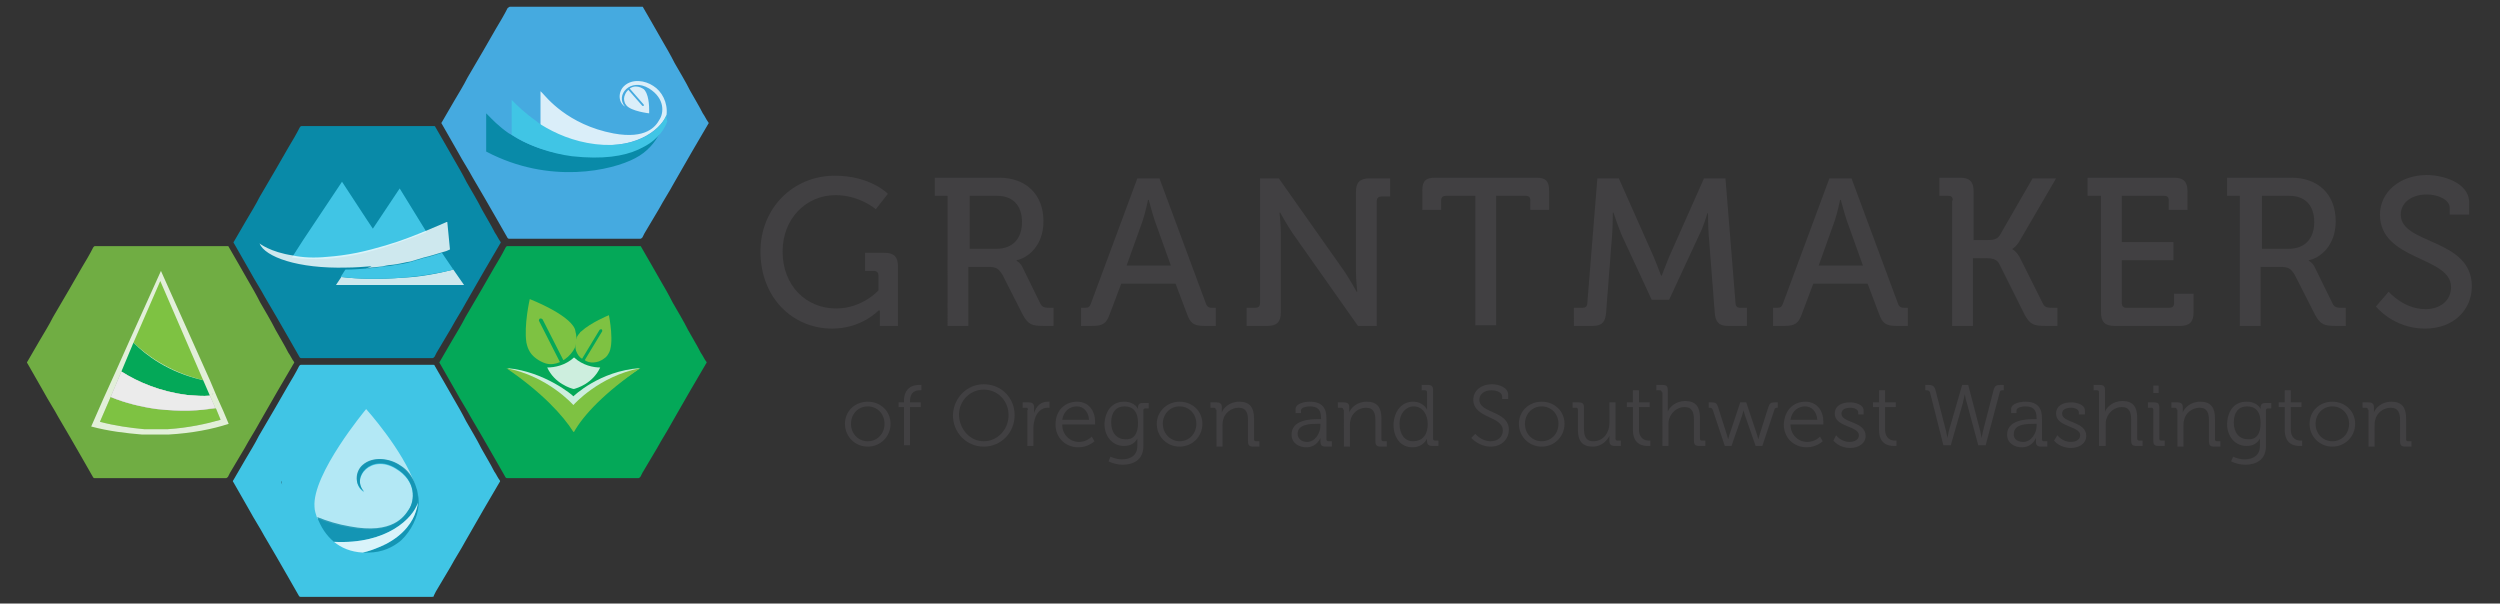 <?xml version="1.0" encoding="utf-8"?>
<!-- Generator: Adobe Illustrator 20.0.0, SVG Export Plug-In . SVG Version: 6.00 Build 0)  -->
<svg version="1.1" id="Layer_1" xmlns="http://www.w3.org/2000/svg" xmlns:xlink="http://www.w3.org/1999/xlink" x="0px" y="0px"
	 viewBox="0 0 372.8 90" style="enable-background:new 0 0 372.8 90;" xml:space="preserve">
<rect x="0" y="0" width="372.8" height="90" fill="#333333" stroke="none"/>
<style type="text/css">
	.st0{fill:#40C5E5;}
	.st1{fill:#70AD43;}
	.st2{opacity:0.8;fill:#FFFFFF;}
	.st3{fill:#7EC242;}
	.st4{fill:#CCCCCC;}
	.st5{fill:#04A858;}
	.st6{fill:#999999;}
	.st7{fill:#1A1A1A;}
	.st8{fill:#B3B3B3;}
	.st9{opacity:0.6;fill:#FFFFFF;}
	.st10{fill:#E6E6E6;}
	.st11{opacity:0.8;fill:#098AA8;}
	.st12{fill:#45AAE0;}
	.st13{fill:#098AA8;}
	.st14{fill:none;}
	.st15{fill:#414042;}
</style>
<g>
	<g>
		<g>
			<g>
				<g>
					<path class="st0" d="M51.3,54.4c2,0,4.1,0,6.1,0c2.4,0,4.8,0,7.2,0c0.1,0,0.2,0,0.2,0.1c0.5,0.9,1,1.7,1.5,2.6
						c0.4,0.7,0.8,1.4,1.2,2.1c0.7,1.2,1.4,2.4,2,3.6c0.8,1.4,1.6,2.7,2.3,4.1c0.6,1.1,1.3,2.2,1.9,3.4c0.3,0.4,0.5,0.9,0.8,1.3
						c0.1,0.1,0.1,0.2,0,0.3c-0.8,1.4-1.6,2.7-2.4,4.1c-0.9,1.6-1.8,3.1-2.7,4.7c-0.7,1.3-1.5,2.5-2.2,3.8c-0.7,1.2-1.5,2.5-2.2,3.7
						c-0.1,0.2-0.2,0.4-0.3,0.6C64.7,89,64.6,89,64.4,89c-3.3,0-6.6,0-9.9,0c-3,0-5.9,0-8.9,0c-0.3,0-0.6,0-0.8,0
						c-0.1,0-0.2-0.1-0.2-0.1c-0.5-0.9-1.1-1.9-1.6-2.8c-0.6-1.1-1.3-2.2-1.9-3.3c-0.6-1-1.1-1.9-1.7-2.9c-0.7-1.3-1.5-2.5-2.2-3.8
						c-0.8-1.4-1.6-2.8-2.4-4.2c-0.1-0.1-0.1-0.2,0-0.3c0.6-1,1.2-2.1,1.8-3.1c0.7-1.2,1.4-2.3,2-3.5c0.8-1.4,1.6-2.7,2.4-4.1
						c0.6-1.1,1.3-2.2,1.9-3.3c0.6-1,1.2-2,1.7-3c0.1-0.1,0.1-0.2,0.3-0.2C47.1,54.4,49.2,54.4,51.3,54.4
						C51.3,54.4,51.3,54.4,51.3,54.4z"/>
				</g>
			</g>
			<g>
				<g>
					<g>
						<path class="st1" d="M20.6,36.7c2,0,4.1,0,6.1,0c2.4,0,4.8,0,7.2,0c0.1,0,0.2,0,0.2,0.1c0.5,0.9,1,1.7,1.5,2.6
							c0.4,0.7,0.8,1.4,1.2,2.1c0.7,1.2,1.4,2.4,2,3.6c0.8,1.4,1.6,2.7,2.3,4.1c0.6,1.1,1.3,2.2,1.9,3.4c0.3,0.4,0.5,0.9,0.8,1.3
							c0.1,0.1,0.1,0.2,0,0.3c-0.8,1.4-1.6,2.7-2.4,4.1c-0.9,1.6-1.8,3.1-2.7,4.7c-0.7,1.3-1.5,2.5-2.2,3.8
							c-0.7,1.2-1.5,2.5-2.2,3.7c-0.1,0.2-0.2,0.4-0.3,0.6c-0.1,0.1-0.2,0.2-0.3,0.2c-3.3,0-6.6,0-9.9,0c-3,0-5.9,0-8.9,0
							c-0.3,0-0.6,0-0.8,0c-0.1,0-0.2-0.1-0.2-0.1c-0.5-0.9-1.1-1.9-1.6-2.8c-0.6-1.1-1.3-2.2-1.9-3.3c-0.6-1-1.1-1.9-1.7-2.9
							c-0.7-1.3-1.5-2.5-2.2-3.8c-0.8-1.4-1.6-2.8-2.4-4.2c-0.1-0.1-0.1-0.2,0-0.3c0.6-1,1.2-2.1,1.8-3.1c0.7-1.2,1.4-2.3,2-3.5
							c0.8-1.4,1.6-2.7,2.4-4.1c0.6-1.1,1.3-2.2,1.9-3.3c0.6-1,1.2-2,1.7-3c0.1-0.1,0.1-0.2,0.3-0.2C16.4,36.7,18.5,36.7,20.6,36.7
							C20.6,36.7,20.6,36.7,20.6,36.7z"/>
					</g>
				</g>
				<path class="st2" d="M33.3,61.3l-0.9-2l-1.1-2.6L24,40.4l-4.6,10.2l-2.1,4.7l-1.9,4.2l-1.8,4.1c2.6,0.7,5.2,1,7.6,1.2h3.9
					c3.5-0.2,6.6-0.8,9-1.6L33.3,61.3z"/>
				<path class="st3" d="M23.9,41.9l-4,9.2c1.8,1.7,5.1,4.3,10.4,5.6L23.9,41.9z"/>
				<path class="st4" d="M23.4,61c-2.3-0.3-4.8-0.9-6.9-1.8l-1.6,3.7c2.3,0.6,4.5,0.9,6.6,1.1H25c3.1-0.2,5.8-0.8,7.9-1.4l-0.7-1.7
					C29.8,61.2,27,61.4,23.4,61z"/>
				<path class="st3" d="M23.4,61c-2.3-0.3-4.8-0.9-6.9-1.8l-1.6,3.7c2.3,0.6,4.5,0.9,6.6,1.1H25c3.1-0.2,5.8-0.8,7.9-1.4l-0.7-1.7
					C29.8,61.2,27,61.4,23.4,61z"/>
				<path class="st5" d="M27.9,58.9c1.2,0.1,2.4,0.2,3.4,0.1l-1-2.3c-5.3-1.2-8.6-3.8-10.4-5.6l-1.8,4.3C20.6,57,24,58.4,27.9,58.9z
					"/>
				<path class="st6" d="M27.9,58.9c-4-0.5-7.3-1.9-9.8-3.5l-1.6,3.8c2.2,0.9,4.7,1.5,6.9,1.8c3.6,0.4,6.4,0.3,8.7-0.2L31.3,59
					C30.3,59.1,29.2,59,27.9,58.9z"/>
				<path class="st2" d="M27.9,58.9c-4-0.5-7.3-1.9-9.8-3.5l-1.6,3.8c2.2,0.9,4.7,1.5,6.9,1.8c3.6,0.4,6.4,0.3,8.7-0.2L31.3,59
					C30.3,59.1,29.2,59,27.9,58.9z"/>
			</g>
			<path class="st7" d="M31.8,58.7c0,0-0.1,0-0.1,0.1C31.6,58.8,31.7,58.8,31.8,58.7C31.7,58.7,31.7,58.7,31.8,58.7z"/>
			<path class="st8" d="M40.9,71.6C40.9,71.6,40.9,71.6,40.9,71.6C41,71.6,41,71.6,40.9,71.6C40.9,71.6,40.9,71.6,40.9,71.6z"/>
			<path class="st7" d="M41.9,71.7c0.1,0.2,0.1,0.4,0.2,0.6C42,72.1,41.9,71.9,41.9,71.7z"/>
			<g>
				<path class="st9" d="M61,76c0.8-1.3,1.2-4.2-2-6.1c-3.6-2.2-6.7,1.3-4.7,3.5c-1.5-0.9-1.3-3-0.2-4c1.6-1.4,4.1-1,5.6,0.1
					c0.9,0.6,1.7,1.6,2.2,2.8c-1.8-5.2-7.3-11.3-7.3-11.3s-8.1,9.7-7.7,14.6c0,0.5,0.2,1.1,0.4,1.7c1.4,0.6,3.1,1.1,4.9,1.4
					C58.6,79.8,60.3,77.1,61,76z"/>
				<path class="st10" d="M54,77.4C54.1,77.3,54.1,77.3,54,77.4c0,0-0.1,0-0.1,0.1C54,77.4,54,77.4,54,77.4z"/>
				<path class="st11" d="M62.2,73.1c0.1,0.6,0.2,1.3,0.1,1.9c0,0,0,0,0,0c0,0,0,0.5-0.3,1.3c-0.4,1.3-1.6,3.4-4.6,4.9
					c0,0-0.1,0-0.1,0c0,0-0.1,0-0.1,0.1c-0.2,0.1-0.5,0.2-0.7,0.3c-0.7,0.3-1.5,0.6-2.4,0.8c0.2,0,0.5,0,0.8,0
					c2.1,0,3.7-0.8,4.9-1.8c1.6-1.5,2.5-3.6,2.6-5.1C62.5,74.8,62.4,73.9,62.2,73.1z"/>
				<path class="st11" d="M49.8,80.8c8,0.4,11.8-3.6,12.5-5.8c0.1-0.6,0-1.3-0.1-1.9c-0.1-0.3-0.2-0.6-0.3-0.9
					c-0.4-1.2-1.2-2.2-2.2-2.8c-1.6-1.1-4.1-1.4-5.6-0.1c-1.2,1-1.3,3.1,0.2,4c-2-2.2,1.1-5.7,4.7-3.5c3.2,1.9,2.8,4.9,2,6.1
					c-0.7,1.1-2.4,3.8-8.8,2.6c-1.8-0.3-3.4-0.8-4.9-1.4C47.8,78.5,48.6,79.8,49.8,80.8z"/>
				<path class="st2" d="M49.8,80.8c1.1,0.9,2.5,1.5,4.3,1.6c0.9-0.2,1.7-0.5,2.4-0.8c0.2-0.1,0.5-0.2,0.7-0.3
					c0.1,0,0.1-0.1,0.2-0.1c3-1.5,4.2-3.6,4.6-4.9c0.3-0.8,0.3-1.3,0.3-1.3c0,0,0,0,0,0C61.6,77.2,57.8,81.2,49.8,80.8z"/>
			</g>
			<g>
				<g>
					<path class="st12" d="M82.4,1c2,0,4.1,0,6.1,0c2.4,0,4.8,0,7.2,0c0.1,0,0.2,0,0.2,0.1c0.5,0.9,1,1.7,1.5,2.6
						c0.4,0.7,0.8,1.4,1.2,2.1c0.7,1.2,1.4,2.4,2,3.6c0.8,1.4,1.6,2.7,2.3,4.1c0.6,1.1,1.3,2.2,1.9,3.4c0.3,0.4,0.5,0.9,0.8,1.3
						c0.1,0.1,0.1,0.2,0,0.3c-0.8,1.4-1.6,2.7-2.4,4.1c-0.9,1.6-1.8,3.1-2.7,4.7c-0.7,1.3-1.5,2.5-2.2,3.8c-0.7,1.2-1.5,2.5-2.2,3.7
						c-0.1,0.2-0.2,0.4-0.3,0.6c-0.1,0.1-0.2,0.2-0.3,0.2c-3.3,0-6.6,0-9.9,0c-3,0-5.9,0-8.9,0c-0.3,0-0.6,0-0.8,0
						c-0.1,0-0.2-0.1-0.2-0.1c-0.5-0.9-1.1-1.9-1.6-2.8c-0.6-1.1-1.3-2.2-1.9-3.3c-0.6-1-1.1-1.9-1.7-2.9c-0.7-1.3-1.5-2.5-2.2-3.8
						c-0.8-1.4-1.6-2.8-2.4-4.2c-0.1-0.1-0.1-0.2,0-0.3c0.6-1,1.2-2.1,1.8-3.1c0.7-1.2,1.4-2.3,2-3.5c0.8-1.4,1.6-2.7,2.4-4.1
						c0.6-1.1,1.3-2.2,1.9-3.3c0.6-1,1.2-2,1.7-3C75.9,1.1,75.9,1,76.1,1C78.2,1,80.3,1,82.4,1C82.4,1,82.4,1,82.4,1z"/>
				</g>
				<g>
					<path class="st8" d="M95.6,21.9c0,0-0.1,0.1-0.2,0.1C95.5,21.9,95.5,21.9,95.6,21.9C95.6,21.9,95.6,21.9,95.6,21.9z"/>
					<path class="st8" d="M95.6,21.9c2.3-1.2,3.2-2.8,3.5-3.8C98.8,19,97.9,20.7,95.6,21.9z"/>
					<path class="st13" d="M99.1,18c-0.3,1-1.2,2.6-3.5,3.8c0,0,0,0-0.1,0c0,0-0.1,0-0.1,0c-0.2,0.1-0.4,0.2-0.6,0.3
						c-2.1,0.9-5.3,1.5-9.9,1c-3.1-0.3-6.6-1.6-8.8-3.1c-0.1,0-0.1-0.1-0.2-0.1c-1.6-1.1-2.6-2.2-3.1-2.7c-0.2-0.2-0.3-0.3-0.3-0.3
						l0,0.1v5.6c9.5,5,18.8,2.8,22.2,1c3.7-1.9,4.4-5.7,4.4-5.7C99.2,18,99.2,18,99.1,18z"/>
					<path class="st2" d="M99.4,17.1c0.2-1.8-0.7-3.5-2-4.3c-1.2-0.8-3.1-1.1-4.3,0c-0.9,0.8-1,2.4,0.1,3.1
						c-1.5-1.7,0.8-4.4,3.6-2.7c2.4,1.5,2.2,3.7,1.5,4.7c-0.5,0.9-1.9,2.9-6.8,2c-6.9-1.3-10.1-5.5-10.6-6c-0.2-0.2-0.3-0.3-0.3-0.3
						l0,0.1l0,5c2.1,1.3,4.8,2.5,8.1,2.9C95.6,22.2,98.8,18.8,99.4,17.1z"/>
					<path class="st0" d="M99.4,17.1c-0.6,1.8-3.8,5.2-10.6,4.4c-3.3-0.4-6-1.6-8.1-2.9c-0.3-0.2-0.6-0.4-0.8-0.6
						c-1.7-1.2-2.8-2.3-3.3-2.8c-0.2-0.2-0.3-0.3-0.3-0.3l0,0.1l0,5.1c0.1,0,0.1,0.1,0.2,0.1c2.2,1.5,5.7,2.7,8.8,3.1
						c4.6,0.5,7.7,0,9.9-1c0.2-0.1,0.4-0.2,0.6-0.3c0.1,0,0.1-0.1,0.2-0.1c2.3-1.2,3.2-2.9,3.5-3.8C99.3,17.4,99.4,17.1,99.4,17.1
						C99.4,17.1,99.4,17.1,99.4,17.1z"/>
					<path class="st2" d="M96.4,13.9c0-0.1-0.1-0.1-0.1-0.2c-0.1-0.2-0.2-0.3-0.3-0.4c-0.3-0.2-0.7-0.4-1.2-0.4
						c-0.3,0-0.6,0.1-0.9,0.3l2.1,2.4c0,0.1,0,0.1,0,0.2c0,0-0.1,0-0.1,0c0,0-0.1,0-0.1,0l-2.1-2.4c0,0,0,0-0.1,0.1
						c-0.3,0.3-0.4,0.6-0.5,0.9c-0.1,0.4,0,0.7,0.1,1c0.1,0.1,0.1,0.2,0.2,0.3c0.7,0.9,3.4,1.2,3.4,1.2S96.9,15,96.4,13.9z"/>
				</g>
			</g>
			<path class="st14" d="M54.3,40c0.3,0,0.7,0,1-0.1c0,0,0,0,0,0c0,0,0,0,0,0C55,40,54.6,40,54.3,40z"/>
			<g>
				<g>
					<path class="st13" d="M51.4,18.8c2,0,4.1,0,6.1,0c2.4,0,4.8,0,7.2,0c0.1,0,0.2,0,0.2,0.1c0.5,0.9,1,1.7,1.5,2.6
						c0.4,0.7,0.8,1.4,1.2,2.1c0.7,1.2,1.4,2.4,2,3.6c0.8,1.4,1.6,2.7,2.3,4.1c0.6,1.1,1.3,2.2,1.9,3.4c0.3,0.4,0.5,0.9,0.8,1.3
						c0.1,0.1,0.1,0.2,0,0.3c-0.8,1.4-1.6,2.7-2.4,4.1c-0.9,1.6-1.8,3.1-2.7,4.7c-0.7,1.3-1.5,2.5-2.2,3.8c-0.7,1.2-1.5,2.5-2.2,3.7
						c-0.1,0.2-0.2,0.4-0.3,0.6c-0.1,0.1-0.2,0.2-0.3,0.2c-3.3,0-6.6,0-9.9,0c-3,0-5.9,0-8.9,0c-0.3,0-0.6,0-0.8,0
						c-0.1,0-0.2-0.1-0.2-0.1c-0.5-0.9-1.1-1.9-1.6-2.8c-0.6-1.1-1.3-2.2-1.9-3.3c-0.6-1-1.1-1.9-1.7-2.9c-0.7-1.3-1.5-2.5-2.2-3.8
						c-0.8-1.4-1.6-2.8-2.4-4.2c-0.1-0.1-0.1-0.2,0-0.3c0.6-1,1.2-2.1,1.8-3.1c0.7-1.2,1.4-2.3,2-3.5c0.8-1.4,1.6-2.7,2.4-4.1
						c0.6-1.1,1.3-2.2,1.9-3.3c0.6-1,1.2-2,1.7-3c0.1-0.1,0.1-0.2,0.3-0.2C47.2,18.8,49.3,18.8,51.4,18.8
						C51.4,18.8,51.4,18.8,51.4,18.8z"/>
				</g>
			</g>
			<g>
				<path class="st2" d="M67.6,40.2c-2.3,0.6-5,1.1-7.4,1.2c-3.8,0.3-6.9,0.2-9.3-0.1l-0.8,1.2h19.1L67.6,40.2z"/>
				<path class="st0" d="M60.2,41.4c2.4-0.2,5.1-0.6,7.4-1.2l-1.7-2.5c-0.9,0.3-1.9,0.6-2.8,0.8c-0.3,0.1-0.6,0.2-1,0.3
					c-0.3,0.1-0.7,0.2-1,0.3c-0.7,0.2-1.3,0.3-2.1,0.4c-0.5,0.1-1,0.2-1.5,0.2c-0.7,0.1-1.5,0.2-2.3,0.3c0,0,0,0,0,0
					c-1.3,0.1-2.5,0.2-3.7,0.2l-0.7,1.1C53.3,41.6,56.3,41.7,60.2,41.4z"/>
				<path class="st0" d="M59.6,28.1l-4,6l-1-1.5L51,27.1l-5.8,8.7l-0.9,1.4l-0.7,1.1l-0.1,0.1c1.4,0.2,3.1,0.3,5.1,0.2
					c1.4-0.1,2.9-0.3,4.4-0.6c1.5-0.3,2.9-0.7,4.3-1.1c2.4-0.8,4.7-1.6,6.3-2.3c0,0,0,0,0,0L59.6,28.1z"/>
				<path class="st2" d="M54.3,40c0.3,0,0.7,0,1-0.1c0,0,0,0,0,0c0.8-0.1,1.6-0.1,2.3-0.3c0.5-0.1,1-0.1,1.5-0.2
					c0.7-0.1,1.4-0.3,2.1-0.4c0.3-0.1,0.7-0.2,1-0.3c0.3-0.1,0.7-0.2,1-0.3c0.7-0.2,1.3-0.4,1.9-0.7c-0.6,0.2-1.3,0.5-1.9,0.7
					c0.9-0.2,1.8-0.5,2.8-0.8c0.4-0.1,0.7-0.2,1.1-0.4l-0.4-4.1c0,0-0.1,0-0.1,0c-0.4,0.2-1.4,0.6-2.8,1.2c0,0,0,0,0,0
					c-1.7,0.7-3.9,1.6-6.3,2.3c-1.4,0.4-2.8,0.8-4.3,1.1c-1.5,0.3-3,0.5-4.4,0.6c-2,0.2-3.7,0.1-5.1-0.2c-3.4-0.5-5-1.8-5-1.8
					c0.8,2,5.7,3.8,13,3.6c1.2,0,2.4-0.1,3.7-0.2C55,40,54.6,40,54.3,40z"/>
			</g>
			<g>
				<g>
					<path class="st5" d="M82.1,36.7c2,0,4.1,0,6.1,0c2.4,0,4.8,0,7.2,0c0.1,0,0.2,0,0.2,0.1c0.5,0.9,1,1.7,1.5,2.6
						c0.4,0.7,0.8,1.4,1.2,2.1c0.7,1.2,1.4,2.4,2,3.6c0.8,1.4,1.6,2.7,2.3,4.1c0.6,1.1,1.3,2.2,1.9,3.4c0.3,0.4,0.5,0.9,0.8,1.3
						c0.1,0.1,0.1,0.2,0,0.3c-0.8,1.4-1.6,2.7-2.4,4.1c-0.9,1.6-1.8,3.1-2.7,4.7c-0.7,1.3-1.5,2.5-2.2,3.8c-0.7,1.2-1.5,2.5-2.2,3.7
						c-0.1,0.2-0.2,0.4-0.3,0.6c-0.1,0.1-0.2,0.2-0.3,0.2c-3.3,0-6.6,0-9.9,0c-3,0-5.9,0-8.9,0c-0.3,0-0.6,0-0.8,0
						c-0.1,0-0.2-0.1-0.2-0.1c-0.5-0.9-1.1-1.9-1.6-2.8c-0.6-1.1-1.3-2.2-1.9-3.3c-0.6-1-1.1-1.9-1.7-2.9c-0.7-1.3-1.5-2.5-2.2-3.8
						c-0.8-1.4-1.6-2.8-2.4-4.2c-0.1-0.1-0.1-0.2,0-0.3c0.6-1,1.2-2.1,1.8-3.1c0.7-1.2,1.4-2.3,2-3.5c0.8-1.4,1.6-2.7,2.4-4.1
						c0.6-1.1,1.3-2.2,1.9-3.3c0.6-1,1.2-2,1.7-3c0.1-0.1,0.1-0.2,0.3-0.2C77.9,36.7,80,36.7,82.1,36.7
						C82.1,36.7,82.1,36.7,82.1,36.7z"/>
				</g>
				<g>
					<path class="st3" d="M86.7,49.4c-0.1,0.1-0.2,0.1-0.2,0.2c-0.2,0.2-0.4,0.5-0.5,0.7c-0.2,0.5-0.3,1.3-0.1,2
						c0.2,0.5,0.4,0.9,0.9,1.2l2.6-4.3c0.1-0.1,0.2-0.1,0.3-0.1c0,0,0.1,0.1,0.1,0.1c0,0.1,0,0.1,0,0.2l-2.6,4.3c0,0,0.1,0,0.1,0.1
						c0.6,0.3,1.1,0.3,1.6,0.2c0.6-0.1,1-0.4,1.4-0.7c0.2-0.2,0.3-0.3,0.4-0.5c1-1.4,0.1-5.8,0.1-5.8S88.1,48.1,86.7,49.4z"/>
					<path class="st3" d="M78.5,51.1c0,0.1,0.1,0.3,0.1,0.4c0.1,0.4,0.3,0.8,0.5,1.1c0.4,0.6,1.3,1.3,2.3,1.6
						c0.7,0.2,1.4,0.1,2.1-0.2l-3.1-6.1c-0.1-0.1,0-0.3,0.1-0.4c0.1,0,0.1,0,0.2,0c0.1,0,0.1,0.1,0.2,0.1l3.1,6.1
						c0.1,0,0.1-0.1,0.2-0.1c0.7-0.5,1.2-1.1,1.5-1.7c0.3-0.7,0.3-1.5,0.2-2.1c-0.1-0.3-0.1-0.6-0.2-0.8c-1-2.2-6.7-4.4-6.7-4.4
						S78.1,48.5,78.5,51.1z"/>
					<path class="st2" d="M95.4,54.9c-6,0.4-9.9,4.2-9.9,4.2c0-0.1-4.3-3.7-9.8-4.2c4.9,3.2,8.4,6.7,9.7,8.9c0,0,0,0,0,0
						C86.8,61.6,90.5,58.1,95.4,54.9z"/>
					<path class="st2" d="M85.6,53.3c1.3,1.2,2.9,1.5,3.9,1.5c-1.1,2.4-3.5,3.1-3.9,3.2c0,0,0,0-0.1,0c-0.4-0.1-2.8-0.8-3.9-3.2
						C82.7,54.8,84.3,54.5,85.6,53.3C85.6,53.3,85.6,53.3,85.6,53.3C85.6,53.3,85.6,53.3,85.6,53.3C85.6,53.3,85.6,53.3,85.6,53.3
						C85.6,53.3,85.6,53.3,85.6,53.3z"/>
					<path class="st3" d="M95.5,54.9c-6.2,1.2-9.9,5.4-10,5.5c-0.1-0.1-3.8-4.3-10-5.5c5.3,3.6,8.5,7.1,10,9.5c0,0,0.1,0,0.1,0
						C87,61.9,90.2,58.5,95.5,54.9z"/>
				</g>
			</g>
		</g>
	</g>
	<g>
		<g>
			<path class="st15" d="M129.4,59.9c1.9,0,3.4,1.4,3.4,3.3c0,1.9-1.5,3.4-3.4,3.4c-1.9,0-3.4-1.5-3.4-3.4
				C126,61.3,127.5,59.9,129.4,59.9z M129.4,65.8c1.4,0,2.5-1.1,2.5-2.6c0-1.5-1.1-2.6-2.5-2.6c-1.4,0-2.5,1.1-2.5,2.6
				C126.9,64.7,128,65.8,129.4,65.8z"/>
			<path class="st15" d="M134.8,60.7h-0.8V60h0.8v-0.2c0-2.1,1.5-2.4,2.2-2.4c0.2,0,0.4,0,0.4,0v0.8c0,0-0.1,0-0.3,0
				c-0.5,0-1.4,0.2-1.4,1.6V60h1.6v0.7h-1.6v5.7h-0.9V60.7z"/>
			<path class="st15" d="M146.7,57.3c2.6,0,4.6,2,4.6,4.6c0,2.6-2,4.7-4.6,4.7c-2.6,0-4.6-2.1-4.6-4.7
				C142.2,59.3,144.2,57.3,146.7,57.3z M146.7,65.8c2,0,3.7-1.7,3.7-3.9c0-2.1-1.6-3.8-3.7-3.8c-2,0-3.7,1.6-3.7,3.8
				C143.1,64.1,144.7,65.8,146.7,65.8z"/>
			<path class="st15" d="M153.3,61.1c0-0.2-0.1-0.3-0.3-0.3h-0.5V60h0.9c0.5,0,0.8,0.2,0.8,0.7v0.4c0,0.3,0,0.5,0,0.5h0
				c0.3-1,1-1.7,2-1.7c0.2,0,0.3,0,0.3,0v0.9c0,0-0.2,0-0.3,0c-0.9,0-1.6,0.7-1.9,1.7c-0.1,0.4-0.2,0.8-0.2,1.3v2.7h-0.9V61.1z"/>
			<path class="st15" d="M160.6,59.9c1.8,0,2.7,1.4,2.7,3c0,0.2,0,0.4,0,0.4h-4.9c0,1.6,1.2,2.6,2.5,2.6c1.2,0,1.9-0.8,1.9-0.8
				l0.4,0.7c0,0-0.9,0.9-2.4,0.9c-1.9,0-3.4-1.4-3.4-3.4C157.4,61.1,158.9,59.9,160.6,59.9z M162.4,62.6c-0.1-1.3-0.9-2-1.8-2
				c-1.1,0-2,0.7-2.2,2H162.4z"/>
			<path class="st15" d="M167.6,59.9c1.7,0,2.1,1.1,2.1,1.1h0c0,0,0-0.1,0-0.2c0-0.5,0.2-0.7,0.7-0.7h0.9v0.8h-0.5
				c-0.2,0-0.3,0.1-0.3,0.3v5.3c0,2.1-1.5,2.8-3.1,2.8c-0.7,0-1.5-0.2-2.1-0.5l0.3-0.7c0,0,0.8,0.4,1.7,0.4c1.3,0,2.3-0.6,2.3-2
				v-0.6c0-0.2,0-0.5,0-0.5h0c-0.4,0.7-1,1.1-2,1.1c-1.7,0-2.9-1.4-2.9-3.3C164.8,61.2,165.9,59.9,167.6,59.9z M169.7,63.1
				c0-1.9-0.9-2.5-2-2.5c-1.3,0-2,0.9-2,2.4c0,1.5,0.8,2.5,2.1,2.5C168.8,65.6,169.7,65,169.7,63.1z"/>
			<path class="st15" d="M175.9,59.9c1.9,0,3.4,1.4,3.4,3.3c0,1.9-1.5,3.4-3.4,3.4c-1.9,0-3.4-1.5-3.4-3.4
				C172.5,61.3,174.1,59.9,175.9,59.9z M175.9,65.8c1.4,0,2.5-1.1,2.5-2.6c0-1.5-1.1-2.6-2.5-2.6c-1.4,0-2.5,1.1-2.5,2.6
				C173.4,64.7,174.6,65.8,175.9,65.8z"/>
			<path class="st15" d="M181.3,61.1c0-0.2-0.1-0.3-0.3-0.3h-0.5V60h0.9c0.5,0,0.8,0.2,0.8,0.7V61c0,0.3,0,0.5,0,0.5h0
				c0.2-0.6,1.1-1.6,2.6-1.6c1.6,0,2.2,0.9,2.2,2.5v3.1c0,0.2,0.1,0.3,0.3,0.3h0.5v0.8h-0.9c-0.6,0-0.8-0.2-0.8-0.8v-3.1
				c0-1-0.2-1.9-1.4-1.9c-1.1,0-2.1,0.8-2.3,1.8c-0.1,0.3-0.1,0.6-0.1,0.9v3.1h-0.9V61.1z"/>
			<path class="st15" d="M196.6,62.5h0.4v-0.1c0-1.3-0.5-1.8-1.7-1.8c-0.3,0-1.3,0.1-1.3,0.6v0.4h-0.8V61c0-0.9,1.5-1.1,2.1-1.1
				c2,0,2.5,1.1,2.5,2.5v3.1c0,0.2,0.1,0.3,0.3,0.3h0.5v0.8h-0.9c-0.6,0-0.8-0.2-0.8-0.8c0-0.3,0-0.5,0-0.5h0c0,0-0.5,1.4-2.1,1.4
				c-1.1,0-2.2-0.6-2.2-1.9C192.6,62.6,195.4,62.5,196.6,62.5z M194.9,65.9c1.2,0,2-1.3,2-2.4v-0.3h-0.4c-1,0-3,0-3,1.5
				C193.5,65.3,194,65.9,194.9,65.9z"/>
			<path class="st15" d="M200.3,61.1c0-0.2-0.1-0.3-0.3-0.3h-0.5V60h0.9c0.5,0,0.8,0.2,0.8,0.7V61c0,0.3,0,0.5,0,0.5h0
				c0.2-0.6,1.1-1.6,2.6-1.6c1.6,0,2.2,0.9,2.2,2.5v3.1c0,0.2,0.1,0.3,0.3,0.3h0.5v0.8h-0.9c-0.6,0-0.8-0.2-0.8-0.8v-3.1
				c0-1-0.2-1.9-1.4-1.9c-1.1,0-2.1,0.8-2.3,1.8c-0.1,0.3-0.1,0.6-0.1,0.9v3.1h-0.9V61.1z"/>
			<path class="st15" d="M210.7,59.9c1.6,0,2.1,1.2,2.1,1.2h0c0,0,0-0.2,0-0.5v-2.1c0-0.2-0.1-0.3-0.3-0.3H212v-0.8h0.9
				c0.6,0,0.8,0.2,0.8,0.8v7.2c0,0.2,0.1,0.3,0.3,0.3h0.5v0.8h-0.9c-0.5,0-0.8-0.2-0.8-0.7c0-0.2,0-0.4,0-0.4h0c0,0-0.5,1.3-2.2,1.3
				c-1.7,0-2.8-1.4-2.8-3.4C207.9,61.2,209.1,59.9,210.7,59.9z M212.9,63.2c0-1.3-0.7-2.6-2.1-2.6c-1.1,0-2.1,1-2.1,2.6
				c0,1.6,0.8,2.6,2,2.6C211.9,65.8,212.9,65.1,212.9,63.2z"/>
			<path class="st15" d="M220,64.7c0,0,0.9,1.1,2.3,1.1c1,0,1.8-0.6,1.8-1.6c0-2.2-4.4-1.8-4.4-4.6c0-1.3,1.1-2.3,2.8-2.3
				c0.9,0,2.4,0.4,2.4,1.6v0.6H224v-0.4c0-0.5-0.7-0.9-1.6-0.9c-1.2,0-1.8,0.7-1.8,1.4c0,2.1,4.4,1.6,4.4,4.5c0,1.3-1,2.5-2.7,2.5
				c-1.8,0-2.9-1.3-2.9-1.3L220,64.7z"/>
			<path class="st15" d="M229.9,59.9c1.9,0,3.4,1.4,3.4,3.3c0,1.9-1.5,3.4-3.4,3.4c-1.9,0-3.4-1.5-3.4-3.4
				C226.5,61.3,228,59.9,229.9,59.9z M229.9,65.8c1.4,0,2.5-1.1,2.5-2.6c0-1.5-1.1-2.6-2.5-2.6c-1.4,0-2.5,1.1-2.5,2.6
				C227.4,64.7,228.5,65.8,229.9,65.8z"/>
			<path class="st15" d="M235.3,61.1c0-0.2-0.1-0.3-0.3-0.3h-0.5V60h0.9c0.6,0,0.8,0.2,0.8,0.8v3.1c0,1,0.2,1.9,1.4,1.9
				c1.5,0,2.4-1.3,2.4-2.7V60h0.9v5.4c0,0.2,0.1,0.3,0.3,0.3h0.5v0.8h-0.9c-0.5,0-0.8-0.2-0.8-0.7v-0.3c0-0.3,0-0.5,0-0.5h0
				c-0.3,0.6-1.1,1.6-2.5,1.6c-1.5,0-2.2-0.8-2.2-2.5V61.1z"/>
			<path class="st15" d="M243.4,60.7h-0.8V60h0.9v-1.8h0.9V60h1.6v0.7h-1.6V64c0,1.5,1,1.7,1.4,1.7c0.2,0,0.3,0,0.3,0v0.8
				c0,0-0.2,0-0.4,0c-0.7,0-2.2-0.2-2.2-2.4V60.7z"/>
			<path class="st15" d="M247.8,58.5c0-0.2-0.1-0.3-0.3-0.3H247v-0.8h0.9c0.6,0,0.8,0.2,0.8,0.8v2.7c0,0.3,0,0.5,0,0.5h0
				c0.2-0.6,1.1-1.6,2.6-1.6c1.6,0,2.2,0.9,2.2,2.5v3.1c0,0.2,0.1,0.3,0.3,0.3h0.5v0.8h-0.9c-0.6,0-0.8-0.2-0.8-0.8v-3.1
				c0-1-0.2-1.9-1.4-1.9c-1.1,0-2,0.8-2.3,1.8c-0.1,0.3-0.1,0.6-0.1,0.9v3.1h-0.9V58.5z"/>
			<path class="st15" d="M255.4,61.1c-0.1-0.2-0.2-0.3-0.4-0.3h-0.2V60h0.4c0.6,0,0.8,0.1,1,0.7l1.3,4.1c0.1,0.3,0.2,0.7,0.2,0.7h0
				c0,0,0.1-0.4,0.2-0.7l1.6-4.8h0.9l1.6,4.8c0.1,0.3,0.2,0.7,0.2,0.7h0c0,0,0.1-0.4,0.2-0.7l1.3-4.1c0.2-0.6,0.4-0.7,1-0.7h0.4v0.8
				H265c-0.2,0-0.4,0.1-0.4,0.3l-1.8,5.4h-1l-1.6-4.6c-0.1-0.3-0.2-0.7-0.2-0.7h0c0,0-0.1,0.4-0.2,0.7l-1.6,4.6h-1L255.4,61.1z"/>
			<path class="st15" d="M269.2,59.9c1.8,0,2.7,1.4,2.7,3c0,0.2,0,0.4,0,0.4H267c0,1.6,1.2,2.6,2.5,2.6c1.2,0,1.9-0.8,1.9-0.8
				l0.4,0.7c0,0-0.9,0.9-2.4,0.9c-1.9,0-3.4-1.4-3.4-3.4C266.1,61.1,267.5,59.9,269.2,59.9z M271,62.6c-0.1-1.3-0.9-2-1.8-2
				c-1.1,0-2,0.7-2.2,2H271z"/>
			<path class="st15" d="M273.8,64.9c0,0,0.7,1,2,1c0.7,0,1.4-0.3,1.4-1c0-1.4-3.6-1.2-3.6-3.2c0-1.2,1-1.7,2.3-1.7
				c0.7,0,2,0.3,2,1.2v0.6h-0.8v-0.3c0-0.5-0.7-0.7-1.1-0.7c-0.9,0-1.4,0.3-1.4,0.9c0,1.4,3.6,1.1,3.6,3.3c0,1.1-1,1.8-2.3,1.8
				c-1.7,0-2.5-1.1-2.5-1.1L273.8,64.9z"/>
			<path class="st15" d="M280.1,60.7h-0.8V60h0.9v-1.8h0.9V60h1.6v0.7h-1.6V64c0,1.5,1,1.7,1.4,1.7c0.2,0,0.3,0,0.3,0v0.8
				c0,0-0.2,0-0.4,0c-0.7,0-2.2-0.2-2.2-2.4V60.7z"/>
			<path class="st15" d="M287.8,58.5c-0.1-0.2-0.2-0.3-0.5-0.3h-0.2v-0.8h0.4c0.6,0,0.9,0.1,1.1,0.7l1.6,6.2c0.1,0.5,0.2,1,0.2,1h0
				c0,0,0.1-0.5,0.2-1l2-6.9h0.9l1.8,6.9c0.1,0.5,0.2,1,0.2,1h0c0,0,0.1-0.5,0.2-1l1.6-6.2c0.2-0.6,0.4-0.7,1.1-0.7h0.4v0.8h-0.1
				c-0.3,0-0.4,0-0.5,0.3l-2.1,7.9h-1.1l-1.7-6.3c-0.2-0.6-0.3-1.3-0.3-1.3h0c0,0-0.2,0.7-0.3,1.3l-1.8,6.3h-1.1L287.8,58.5z"/>
			<path class="st15" d="M303.3,62.5h0.4v-0.1c0-1.3-0.5-1.8-1.7-1.8c-0.3,0-1.3,0.1-1.3,0.6v0.4h-0.8V61c0-0.9,1.5-1.1,2.1-1.1
				c2,0,2.5,1.1,2.5,2.5v3.1c0,0.2,0.1,0.3,0.3,0.3h0.5v0.8h-0.9c-0.6,0-0.8-0.2-0.8-0.8c0-0.3,0-0.5,0-0.5h0c0,0-0.5,1.4-2.1,1.4
				c-1.1,0-2.2-0.6-2.2-1.9C299.3,62.6,302.2,62.5,303.3,62.5z M301.7,65.9c1.2,0,2-1.3,2-2.4v-0.3h-0.4c-1,0-3,0-3,1.5
				C300.2,65.3,300.7,65.9,301.7,65.9z"/>
			<path class="st15" d="M306.8,64.9c0,0,0.7,1,2,1c0.7,0,1.4-0.3,1.4-1c0-1.4-3.6-1.2-3.6-3.2c0-1.2,1-1.7,2.3-1.7
				c0.7,0,2,0.3,2,1.2v0.6H310v-0.3c0-0.5-0.7-0.7-1.1-0.7c-0.9,0-1.4,0.3-1.4,0.9c0,1.4,3.6,1.1,3.6,3.3c0,1.1-1,1.8-2.3,1.8
				c-1.7,0-2.5-1.1-2.5-1.1L306.8,64.9z"/>
			<path class="st15" d="M313,58.5c0-0.2-0.1-0.3-0.3-0.3h-0.5v-0.8h0.9c0.6,0,0.8,0.2,0.8,0.8v2.7c0,0.3,0,0.5,0,0.5h0
				c0.2-0.6,1.1-1.6,2.6-1.6c1.6,0,2.2,0.9,2.2,2.5v3.1c0,0.2,0.1,0.3,0.3,0.3h0.5v0.8h-0.9c-0.6,0-0.8-0.2-0.8-0.8v-3.1
				c0-1-0.2-1.9-1.4-1.9c-1.1,0-2,0.8-2.3,1.8c-0.1,0.3-0.1,0.6-0.1,0.9v3.1H313V58.5z"/>
			<path class="st15" d="M321.1,61.1c0-0.2-0.1-0.3-0.3-0.3h-0.5V60h0.9c0.6,0,0.8,0.2,0.8,0.8v4.6c0,0.2,0.1,0.3,0.3,0.3h0.5v0.8
				h-0.9c-0.6,0-0.8-0.2-0.8-0.8V61.1z M321.1,57.5h0.8v1.1h-0.8V57.5z"/>
			<path class="st15" d="M324.6,61.1c0-0.2-0.1-0.3-0.3-0.3h-0.5V60h0.9c0.5,0,0.8,0.2,0.8,0.7V61c0,0.3,0,0.5,0,0.5h0
				c0.2-0.6,1.1-1.6,2.6-1.6c1.6,0,2.2,0.9,2.2,2.5v3.1c0,0.2,0.1,0.3,0.3,0.3h0.5v0.8h-0.9c-0.6,0-0.8-0.2-0.8-0.8v-3.1
				c0-1-0.2-1.9-1.4-1.9c-1.1,0-2.1,0.8-2.3,1.8c-0.1,0.3-0.1,0.6-0.1,0.9v3.1h-0.9V61.1z"/>
			<path class="st15" d="M335,59.9c1.7,0,2.1,1.1,2.1,1.1h0c0,0,0-0.1,0-0.2c0-0.5,0.2-0.7,0.7-0.7h0.9v0.8h-0.5
				c-0.2,0-0.3,0.1-0.3,0.3v5.3c0,2.1-1.5,2.8-3.1,2.8c-0.7,0-1.5-0.2-2.1-0.5l0.3-0.7c0,0,0.8,0.4,1.7,0.4c1.3,0,2.3-0.6,2.3-2
				v-0.6c0-0.2,0-0.5,0-0.5h0c-0.4,0.7-1,1.1-2,1.1c-1.7,0-2.9-1.4-2.9-3.3C332.2,61.2,333.2,59.9,335,59.9z M337.1,63.1
				c0-1.9-0.9-2.5-2-2.5c-1.3,0-2,0.9-2,2.4c0,1.5,0.8,2.5,2.1,2.5C336.2,65.6,337.1,65,337.1,63.1z"/>
			<path class="st15" d="M340.6,60.7h-0.8V60h0.9v-1.8h0.9V60h1.6v0.7h-1.6V64c0,1.5,1,1.7,1.4,1.7c0.2,0,0.3,0,0.3,0v0.8
				c0,0-0.2,0-0.4,0c-0.7,0-2.2-0.2-2.2-2.4V60.7z"/>
			<path class="st15" d="M347.8,59.9c1.9,0,3.4,1.4,3.4,3.3c0,1.9-1.5,3.4-3.4,3.4c-1.9,0-3.4-1.5-3.4-3.4
				C344.4,61.3,345.9,59.9,347.8,59.9z M347.8,65.8c1.4,0,2.5-1.1,2.5-2.6c0-1.5-1.1-2.6-2.5-2.6c-1.4,0-2.5,1.1-2.5,2.6
				C345.3,64.7,346.4,65.8,347.8,65.8z"/>
			<path class="st15" d="M353.1,61.1c0-0.2-0.1-0.3-0.3-0.3h-0.5V60h0.9c0.5,0,0.8,0.2,0.8,0.7V61c0,0.3,0,0.5,0,0.5h0
				c0.2-0.6,1.1-1.6,2.6-1.6c1.6,0,2.2,0.9,2.2,2.5v3.1c0,0.2,0.1,0.3,0.3,0.3h0.5v0.8h-0.9c-0.6,0-0.8-0.2-0.8-0.8v-3.1
				c0-1-0.2-1.9-1.4-1.9c-1.1,0-2.1,0.8-2.3,1.8c-0.1,0.3-0.1,0.6-0.1,0.9v3.1h-0.9V61.1z"/>
		</g>
		<g>
			<path class="st15" d="M124.5,26.2c5.3,0,7.9,2.7,7.9,2.7l-1.8,2.3c0,0-2.4-2.1-6-2.1c-4.4,0-7.9,3.5-7.9,8.4c0,5.1,3.5,8.5,8,8.5
				c3.9,0,6.3-2.7,6.3-2.7v-2.2c0-0.4-0.2-0.7-0.7-0.7h-1.3v-2.7h2.9c1.4,0,2,0.6,2,2v8.9h-2.7v-1.4c0-0.5,0-0.9,0-0.9H131
				c0,0-2.5,2.7-6.9,2.7c-5.9,0-10.7-4.6-10.7-11.5C113.4,31.1,118.2,26.2,124.5,26.2z"/>
			<path class="st15" d="M141.4,29.2h-2v-2.7h9.6c3.9,0,6.6,2.4,6.6,6.5c0,3.7-2.4,5.5-4,5.8v0.1c0,0,0.6,0.3,0.9,1l2.6,5.3
				c0.3,0.7,0.8,0.7,1.6,0.7h0.4v2.7h-1.5c-1.7,0-2.3-0.2-3.1-1.7l-3-5.9c-0.6-1-1-1.2-2.2-1.2h-2.9v8.8h-3.1V29.2z M148.6,37.1
				c2.4,0,3.8-1.5,3.8-4c0-2.5-1.4-3.9-3.7-3.9h-4.1v7.9H148.6z"/>
			<path class="st15" d="M161.3,45.9h0.4c0.6,0,0.8-0.1,1-0.7l6.9-18.6h3.3l6.9,18.6c0.2,0.6,0.5,0.7,1,0.7h0.5v2.7h-1.7
				c-1.6,0-2.1-0.4-2.6-1.8l-1.7-4.5h-8.1l-1.7,4.5c-0.5,1.4-1,1.8-2.6,1.8h-1.7V45.9z M174.6,39.6l-2.4-6.7
				c-0.4-1.2-0.9-3.1-0.9-3.1h-0.1c0,0-0.4,1.9-0.8,3.1l-2.4,6.7H174.6z"/>
			<path class="st15" d="M185.9,45.9h1.3c0.4,0,0.7-0.2,0.7-0.7V26.6h2.8l9.8,13.9c0.8,1.2,1.8,3,1.8,3h0.1c0,0-0.2-1.7-0.2-3V28.6
				c0-1.4,0.6-2,2-2h3.1v2.7h-1.3c-0.4,0-0.7,0.2-0.7,0.7v18.6h-2.8l-9.8-13.9c-0.8-1.2-1.8-3-1.8-3h-0.1c0,0,0.2,1.8,0.2,3v11.9
				c0,1.4-0.6,2-2,2h-3.1V45.9z"/>
			<path class="st15" d="M220,29.2h-4.4c-0.4,0-0.7,0.2-0.7,0.7v1.4h-2.8v-2.9c0-1.4,0.5-1.9,1.9-1.9h15.1c1.4,0,1.9,0.5,1.9,1.9
				v2.9h-2.8v-1.4c0-0.5-0.2-0.7-0.7-0.7h-4.4v19.3H220V29.2z"/>
			<path class="st15" d="M234.9,45.9h1.1c0.4,0,0.7-0.2,0.7-0.7l1.5-18.6h3.2l5.2,11.7c0.5,1.2,1.1,2.8,1.1,2.8h0.1
				c0,0,0.6-1.6,1.1-2.8l5.2-11.7h3.2l1.5,18.6c0,0.4,0.2,0.7,0.7,0.7h1v2.7h-2.8c-1.4,0-1.9-0.6-2-2l-0.9-11.6
				c-0.1-1.3-0.1-3.2-0.1-3.2h-0.1c0,0-0.6,2.1-1.2,3.2l-4.5,9.7h-2.6l-4.5-9.7c-0.5-1.2-1.2-3.3-1.2-3.3h-0.1c0,0,0,2-0.1,3.3
				l-0.9,11.6c-0.1,1.4-0.6,2-2,2h-2.8V45.9z"/>
			<path class="st15" d="M264.5,45.9h0.4c0.6,0,0.8-0.1,1-0.7l6.9-18.6h3.3l6.9,18.6c0.2,0.6,0.5,0.7,1,0.7h0.5v2.7h-1.7
				c-1.6,0-2.1-0.4-2.6-1.8l-1.7-4.5h-8.1l-1.7,4.5c-0.5,1.4-1,1.8-2.6,1.8h-1.7V45.9z M277.8,39.6l-2.4-6.7
				c-0.4-1.2-0.9-3.1-0.9-3.1h-0.1c0,0-0.4,1.9-0.8,3.1l-2.4,6.7H277.8z"/>
			<path class="st15" d="M291.2,29.9c0-0.5-0.2-0.7-0.7-0.7h-1.3v-2.7h3.1c1.4,0,2,0.6,2,2v7.3h2.1c0.8,0,1.4-0.1,1.8-0.7l4.9-8.5
				h3.5l-5.3,9.1c-0.6,1.1-1.2,1.4-1.2,1.4v0.1c0,0,0.6,0.2,1.2,1.4l3.3,6.6c0.3,0.7,0.8,0.7,1.6,0.7h0.6v2.7H305
				c-1.7,0-2.3-0.2-3.1-1.7l-3.8-7.6c-0.4-0.7-1.1-0.8-2-0.8h-1.9v10.1h-3.1V29.9z"/>
			<path class="st15" d="M313.3,29.2h-2v-2.7h12.9c1.4,0,2,0.6,2,2v2.8h-2.8v-1.4c0-0.5-0.2-0.7-0.7-0.7h-6.3v6.9h7.7v2.7h-7.7v6.4
				c0,0.4,0.2,0.7,0.7,0.7h6.4c0.4,0,0.7-0.2,0.7-0.7v-1.4h2.9v2.8c0,1.4-0.6,2-2,2h-9.8c-1.4,0-2-0.6-2-2V29.2z"/>
			<path class="st15" d="M334.1,29.2h-2v-2.7h9.6c3.9,0,6.6,2.4,6.6,6.5c0,3.7-2.4,5.5-4,5.8v0.1c0,0,0.6,0.3,0.9,1l2.6,5.3
				c0.3,0.7,0.8,0.7,1.6,0.7h0.4v2.7h-1.5c-1.7,0-2.3-0.2-3.1-1.7l-3-5.9c-0.6-1-1-1.2-2.2-1.2h-2.9v8.8h-3.1V29.2z M341.3,37.1
				c2.4,0,3.8-1.5,3.8-4c0-2.5-1.4-3.9-3.7-3.9h-4.1v7.9H341.3z"/>
			<path class="st15" d="M356.2,43.5c0,0,2.2,2.6,5.5,2.6c2.1,0,3.8-1.2,3.8-3.3c0-4.6-10.6-3.9-10.6-10.8c0-3.3,2.9-5.9,7-5.9
				c2.3,0,6.3,1.1,6.3,4.1v1.8h-2.9v-1c0-1.2-1.7-2-3.4-2c-2.4,0-3.9,1.3-3.9,3c0,4.5,10.6,3.5,10.6,10.7c0,3.4-2.6,6.3-7,6.3
				c-4.7,0-7.3-3.3-7.3-3.3L356.2,43.5z"/>
		</g>
	</g>
</g>
</svg>
